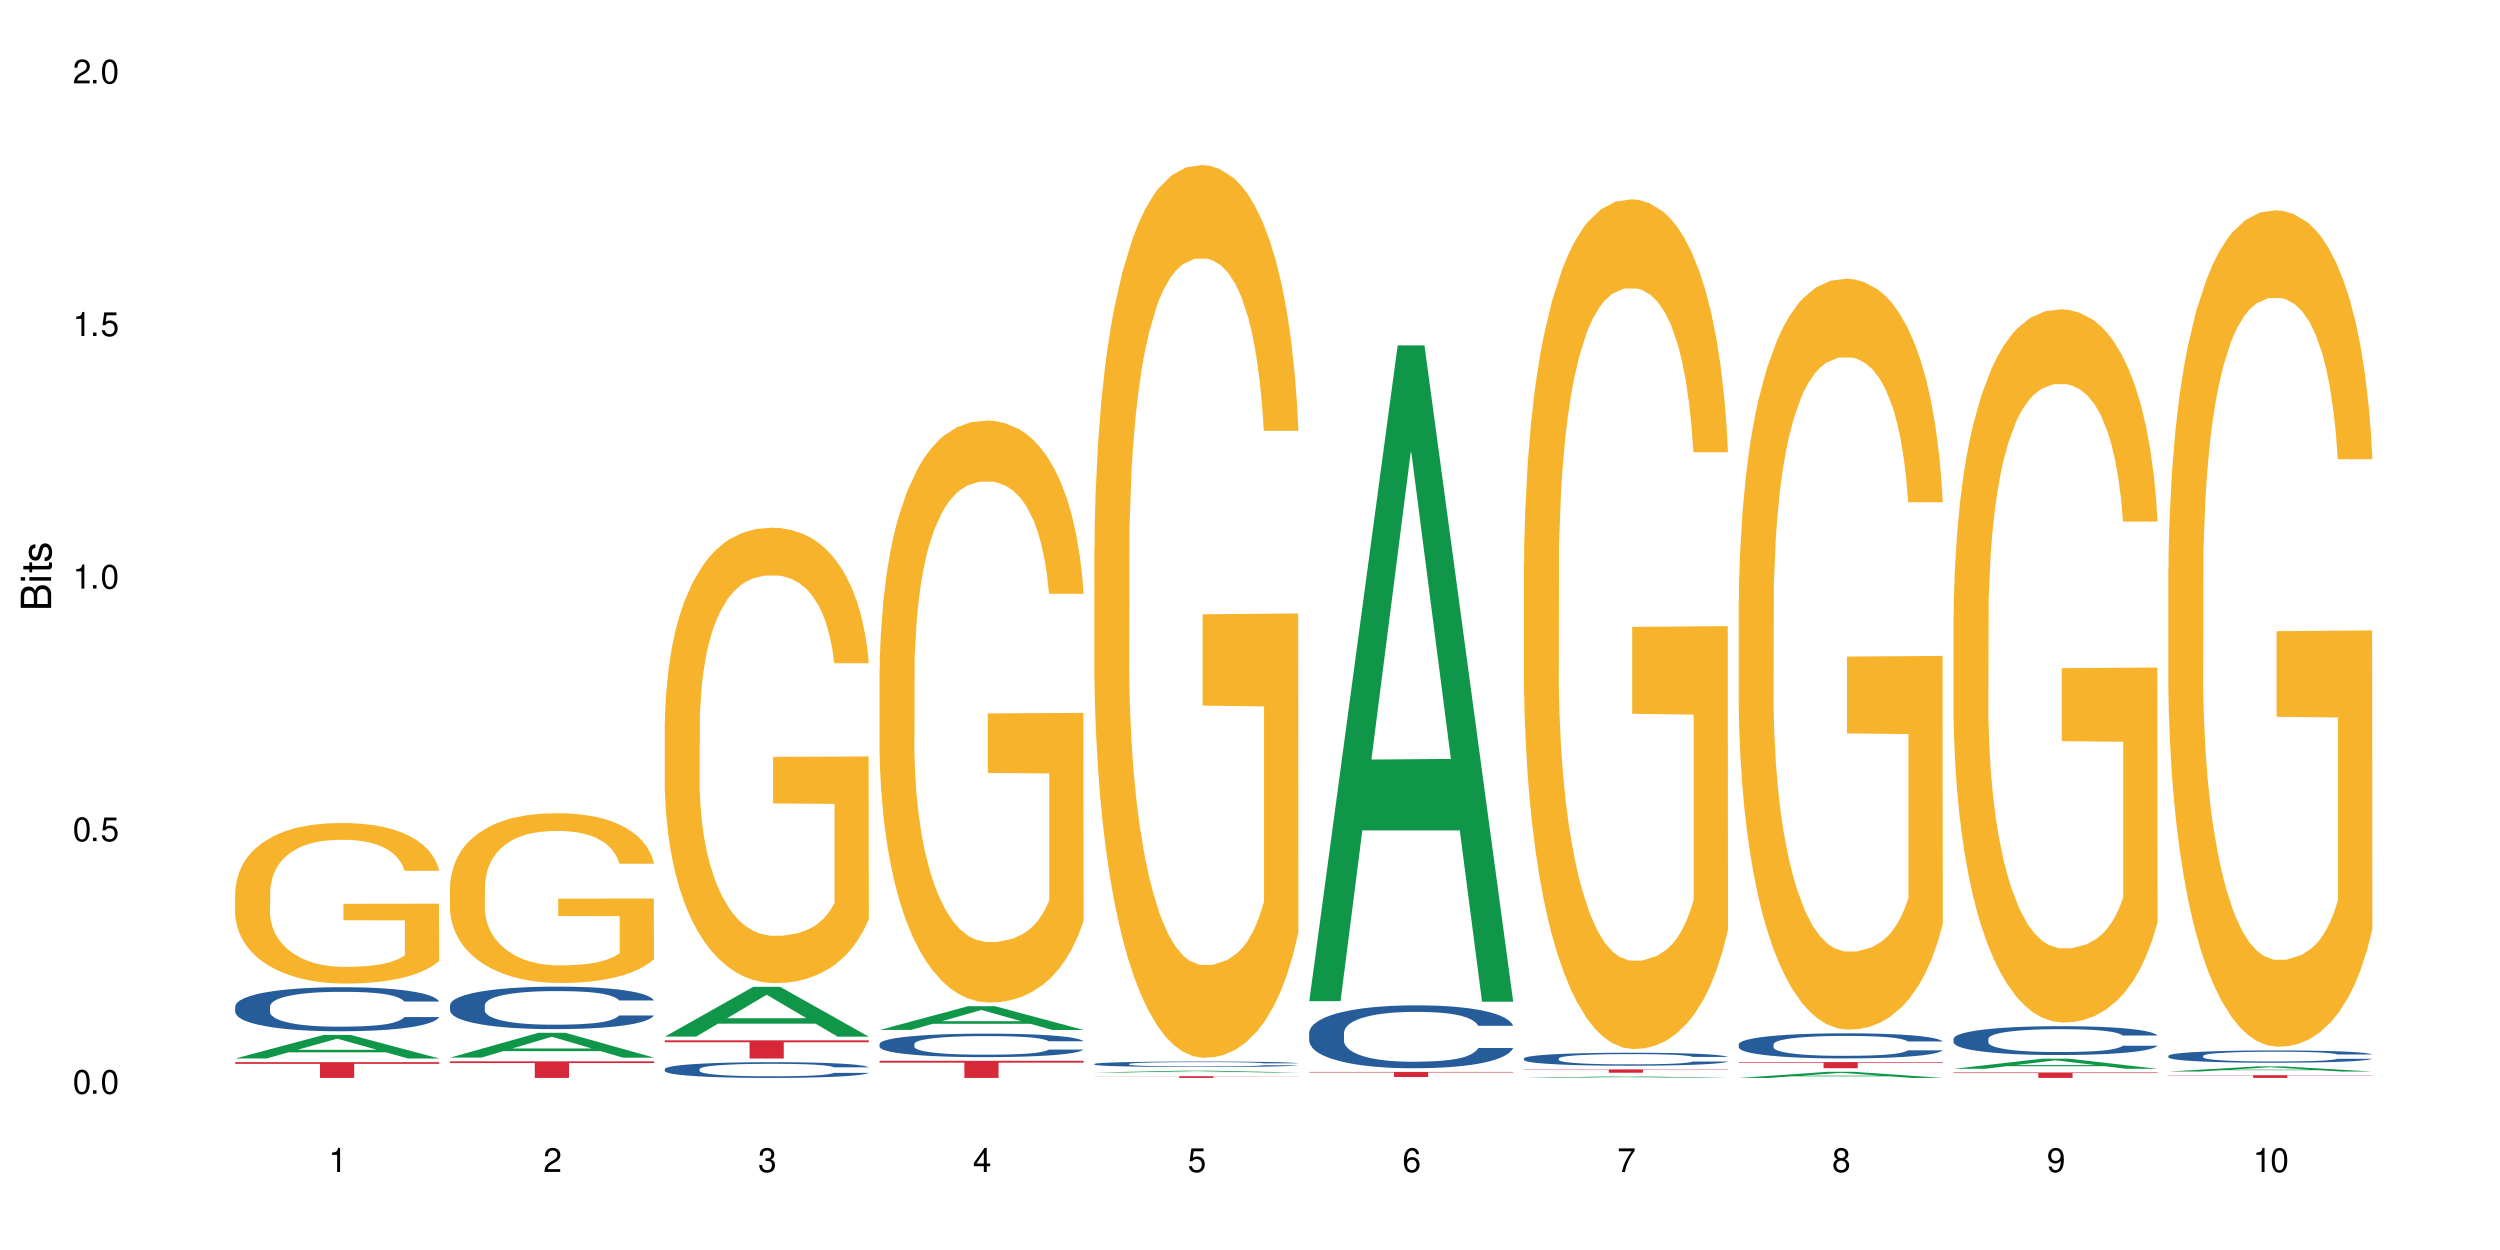 <?xml version="1.0" encoding="UTF-8"?>
<svg xmlns="http://www.w3.org/2000/svg" xmlns:xlink="http://www.w3.org/1999/xlink" width="720" height="360" viewBox="0 0 720 360">
<defs>
<g>
<g id="glyph-0-0">
</g>
<g id="glyph-0-1">
<path d="M 2.641 -6.938 C 2 -6.938 1.422 -6.656 1.078 -6.172 C 0.641 -5.562 0.406 -4.641 0.406 -3.359 C 0.406 -1.016 1.188 0.219 2.641 0.219 C 4.078 0.219 4.859 -1.016 4.859 -3.297 C 4.859 -4.641 4.656 -5.547 4.203 -6.172 C 3.844 -6.656 3.281 -6.938 2.641 -6.938 Z M 2.641 -6.188 C 3.547 -6.188 4 -5.25 4 -3.375 C 4 -1.406 3.562 -0.484 2.625 -0.484 C 1.734 -0.484 1.281 -1.438 1.281 -3.344 C 1.281 -5.25 1.734 -6.188 2.641 -6.188 Z M 2.641 -6.188 "/>
</g>
<g id="glyph-0-2">
<path d="M 1.828 -1 L 0.828 -1 L 0.828 0 L 1.828 0 Z M 1.828 -1 "/>
</g>
<g id="glyph-0-3">
<path d="M 4.562 -6.797 L 1.062 -6.797 L 0.547 -3.094 L 1.328 -3.094 C 1.719 -3.562 2.047 -3.734 2.578 -3.734 C 3.484 -3.734 4.062 -3.109 4.062 -2.094 C 4.062 -1.125 3.484 -0.531 2.578 -0.531 C 1.828 -0.531 1.375 -0.906 1.188 -1.672 L 0.328 -1.672 C 0.453 -1.109 0.547 -0.844 0.75 -0.594 C 1.125 -0.078 1.828 0.219 2.594 0.219 C 3.969 0.219 4.922 -0.781 4.922 -2.219 C 4.922 -3.562 4.031 -4.484 2.719 -4.484 C 2.25 -4.484 1.859 -4.359 1.469 -4.062 L 1.734 -5.969 L 4.562 -5.969 Z M 4.562 -6.797 "/>
</g>
<g id="glyph-0-4">
<path d="M 2.484 -4.938 L 2.484 0 L 3.328 0 L 3.328 -6.938 L 2.766 -6.938 C 2.469 -5.875 2.281 -5.734 0.984 -5.562 L 0.984 -4.938 Z M 2.484 -4.938 "/>
</g>
<g id="glyph-0-5">
<path d="M 4.859 -0.828 L 1.281 -0.828 C 1.359 -1.406 1.672 -1.781 2.5 -2.281 L 3.469 -2.828 C 4.406 -3.344 4.906 -4.062 4.906 -4.906 C 4.906 -5.484 4.672 -6.031 4.266 -6.406 C 3.859 -6.766 3.375 -6.938 2.719 -6.938 C 1.859 -6.938 1.219 -6.625 0.844 -6.031 C 0.609 -5.672 0.5 -5.234 0.484 -4.531 L 1.328 -4.531 C 1.359 -5.016 1.406 -5.281 1.531 -5.516 C 1.75 -5.938 2.188 -6.203 2.703 -6.203 C 3.469 -6.203 4.031 -5.641 4.031 -4.891 C 4.031 -4.344 3.719 -3.859 3.125 -3.516 L 2.234 -3 C 0.812 -2.172 0.406 -1.531 0.328 -0.016 L 4.859 -0.016 Z M 4.859 -0.828 "/>
</g>
<g id="glyph-0-6">
<path d="M 2.125 -3.188 L 2.578 -3.188 C 3.5 -3.188 3.984 -2.766 3.984 -1.922 C 3.984 -1.062 3.469 -0.531 2.594 -0.531 C 1.656 -0.531 1.203 -1 1.156 -2.016 L 0.312 -2.016 C 0.344 -1.453 0.438 -1.094 0.609 -0.781 C 0.953 -0.109 1.625 0.219 2.547 0.219 C 3.953 0.219 4.859 -0.625 4.859 -1.938 C 4.859 -2.828 4.516 -3.297 3.703 -3.594 C 4.344 -3.844 4.656 -4.328 4.656 -5.031 C 4.656 -6.219 3.875 -6.938 2.578 -6.938 C 1.203 -6.938 0.484 -6.172 0.453 -4.703 L 1.297 -4.703 C 1.312 -5.125 1.344 -5.359 1.453 -5.578 C 1.641 -5.969 2.062 -6.203 2.594 -6.203 C 3.344 -6.203 3.797 -5.75 3.797 -5 C 3.797 -4.516 3.609 -4.219 3.25 -4.047 C 3.016 -3.953 2.703 -3.922 2.125 -3.906 Z M 2.125 -3.188 "/>
</g>
<g id="glyph-0-7">
<path d="M 3.141 -1.672 L 3.141 0 L 3.984 0 L 3.984 -1.672 L 4.984 -1.672 L 4.984 -2.438 L 3.984 -2.438 L 3.984 -6.938 L 3.359 -6.938 L 0.266 -2.578 L 0.266 -1.672 Z M 3.141 -2.438 L 1 -2.438 L 3.141 -5.5 Z M 3.141 -2.438 "/>
</g>
<g id="glyph-0-8">
<path d="M 4.781 -5.125 C 4.609 -6.266 3.891 -6.938 2.844 -6.938 C 2.094 -6.938 1.422 -6.578 1.031 -5.953 C 0.594 -5.266 0.406 -4.422 0.406 -3.172 C 0.406 -2 0.578 -1.25 0.984 -0.641 C 1.359 -0.078 1.953 0.219 2.703 0.219 C 3.984 0.219 4.922 -0.75 4.922 -2.094 C 4.922 -3.375 4.062 -4.281 2.844 -4.281 C 2.172 -4.281 1.641 -4.031 1.281 -3.516 C 1.281 -5.234 1.828 -6.188 2.797 -6.188 C 3.391 -6.188 3.797 -5.797 3.938 -5.125 Z M 2.734 -3.531 C 3.547 -3.531 4.062 -2.953 4.062 -2.031 C 4.062 -1.156 3.484 -0.531 2.703 -0.531 C 1.922 -0.531 1.328 -1.188 1.328 -2.078 C 1.328 -2.938 1.906 -3.531 2.734 -3.531 Z M 2.734 -3.531 "/>
</g>
<g id="glyph-0-9">
<path d="M 4.984 -6.797 L 0.438 -6.797 L 0.438 -5.969 L 4.109 -5.969 C 2.5 -3.656 1.828 -2.234 1.328 0 L 2.219 0 C 2.594 -2.172 3.453 -4.047 4.984 -6.094 Z M 4.984 -6.797 "/>
</g>
<g id="glyph-0-10">
<path d="M 3.75 -3.656 C 4.469 -4.094 4.688 -4.438 4.688 -5.078 C 4.688 -6.172 3.844 -6.938 2.641 -6.938 C 1.438 -6.938 0.594 -6.172 0.594 -5.094 C 0.594 -4.438 0.812 -4.094 1.516 -3.656 C 0.734 -3.266 0.359 -2.703 0.359 -1.922 C 0.359 -0.656 1.281 0.219 2.641 0.219 C 3.984 0.219 4.922 -0.656 4.922 -1.922 C 4.922 -2.703 4.531 -3.266 3.75 -3.656 Z M 2.641 -6.188 C 3.359 -6.188 3.812 -5.75 3.812 -5.062 C 3.812 -4.406 3.344 -3.984 2.641 -3.984 C 1.922 -3.984 1.453 -4.406 1.453 -5.078 C 1.453 -5.75 1.922 -6.188 2.641 -6.188 Z M 2.641 -3.266 C 3.484 -3.266 4.062 -2.719 4.062 -1.906 C 4.062 -1.078 3.484 -0.531 2.625 -0.531 C 1.797 -0.531 1.219 -1.094 1.219 -1.906 C 1.219 -2.719 1.781 -3.266 2.641 -3.266 Z M 2.641 -3.266 "/>
</g>
<g id="glyph-0-11">
<path d="M 0.516 -1.578 C 0.672 -0.453 1.406 0.219 2.438 0.219 C 3.188 0.219 3.859 -0.141 4.266 -0.766 C 4.688 -1.453 4.891 -2.297 4.891 -3.547 C 4.891 -4.719 4.703 -5.453 4.312 -6.078 C 3.938 -6.641 3.344 -6.938 2.594 -6.938 C 1.297 -6.938 0.359 -5.969 0.359 -4.625 C 0.359 -3.344 1.234 -2.453 2.453 -2.453 C 3.094 -2.453 3.578 -2.672 4.016 -3.203 C 4 -1.484 3.469 -0.531 2.5 -0.531 C 1.906 -0.531 1.484 -0.906 1.359 -1.578 Z M 2.578 -6.203 C 3.375 -6.203 3.969 -5.531 3.969 -4.641 C 3.969 -3.797 3.391 -3.188 2.547 -3.188 C 1.734 -3.188 1.234 -3.766 1.234 -4.688 C 1.234 -5.562 1.797 -6.203 2.578 -6.203 Z M 2.578 -6.203 "/>
</g>
<g id="glyph-1-0">
</g>
<g id="glyph-1-1">
<path d="M 0 -0.953 L 0 -4.891 C 0 -5.719 -0.234 -6.344 -0.734 -6.797 C -1.188 -7.234 -1.812 -7.469 -2.5 -7.469 C -3.547 -7.469 -4.188 -7 -4.625 -5.875 C -4.984 -6.688 -5.625 -7.094 -6.531 -7.094 C -7.172 -7.094 -7.734 -6.859 -8.141 -6.391 C -8.562 -5.922 -8.75 -5.344 -8.75 -4.5 L -8.75 -0.953 Z M -4.984 -2.062 L -7.766 -2.062 L -7.766 -4.219 C -7.766 -4.844 -7.688 -5.203 -7.453 -5.5 C -7.219 -5.812 -6.859 -5.969 -6.375 -5.969 C -5.891 -5.969 -5.531 -5.812 -5.297 -5.5 C -5.062 -5.203 -4.984 -4.844 -4.984 -4.219 Z M -0.984 -2.062 L -4 -2.062 L -4 -4.781 C -4 -5.766 -3.438 -6.359 -2.484 -6.359 C -1.547 -6.359 -0.984 -5.766 -0.984 -4.781 Z M -0.984 -2.062 "/>
</g>
<g id="glyph-1-2">
<path d="M -6.281 -1.797 L -6.281 -0.797 L 0 -0.797 L 0 -1.797 Z M -8.75 -1.797 L -8.75 -0.797 L -7.484 -0.797 L -7.484 -1.797 Z M -8.75 -1.797 "/>
</g>
<g id="glyph-1-3">
<path d="M -6.281 -3.047 L -6.281 -2.016 L -8.016 -2.016 L -8.016 -1.016 L -6.281 -1.016 L -6.281 -0.172 L -5.469 -0.172 L -5.469 -1.016 L -0.719 -1.016 C -0.078 -1.016 0.281 -1.453 0.281 -2.234 C 0.281 -2.5 0.25 -2.719 0.188 -3.047 L -0.641 -3.047 C -0.609 -2.906 -0.594 -2.766 -0.594 -2.562 C -0.594 -2.141 -0.719 -2.016 -1.156 -2.016 L -5.469 -2.016 L -5.469 -3.047 Z M -6.281 -3.047 "/>
</g>
<g id="glyph-1-4">
<path d="M -4.531 -5.25 C -5.766 -5.25 -6.469 -4.422 -6.469 -2.969 C -6.469 -1.516 -5.719 -0.562 -4.547 -0.562 C -3.562 -0.562 -3.094 -1.062 -2.734 -2.562 L -2.516 -3.484 C -2.344 -4.188 -2.094 -4.469 -1.641 -4.469 C -1.047 -4.469 -0.641 -3.875 -0.641 -3 C -0.641 -2.453 -0.797 -2 -1.062 -1.75 C -1.25 -1.594 -1.422 -1.531 -1.875 -1.469 L -1.875 -0.406 C -0.422 -0.453 0.281 -1.266 0.281 -2.922 C 0.281 -4.5 -0.5 -5.516 -1.719 -5.516 C -2.656 -5.516 -3.172 -4.984 -3.469 -3.734 L -3.703 -2.766 C -3.891 -1.953 -4.156 -1.609 -4.594 -1.609 C -5.188 -1.609 -5.547 -2.125 -5.547 -2.938 C -5.547 -3.75 -5.203 -4.172 -4.531 -4.203 Z M -4.531 -5.25 "/>
</g>
</g>
</defs>
<rect x="-72" y="-36" width="864" height="432" fill="rgb(100%, 100%, 100%)" fill-opacity="1"/>
<path fill-rule="nonzero" fill="rgb(6.275%, 58.824%, 28.235%)" fill-opacity="1" d="M 67.73 304.84 L 67.793 304.836 L 93.223 298.055 L 100.945 298.055 L 126.5 304.848 L 117.52 304.848 L 111.117 303.074 L 83.051 303.074 L 76.773 304.84 L 67.73 304.84 L 85.75 302.34 L 108.543 302.336 L 97.176 299.164 L 97.051 299.16 L 96.926 299.18 L 85.688 302.336 L 85.75 302.34 Z M 67.73 304.84 "/>
<path fill-rule="nonzero" fill="rgb(14.51%, 36.078%, 60%)" fill-opacity="1" d="M 67.73 289.844 L 67.801 289.832 L 67.801 289.555 L 68.02 289.113 L 68.52 288.559 L 69.02 288.176 L 70.312 287.492 L 72.102 286.832 L 73.965 286.32 L 75.328 286.02 L 76.547 285.789 L 79.34 285.359 L 81.133 285.141 L 83.066 284.945 L 85.434 284.746 L 87.152 284.633 L 91.023 284.445 L 93.891 284.363 L 96.113 284.332 L 100.914 284.332 L 103.781 284.375 L 105.859 284.434 L 108.152 284.527 L 110.086 284.633 L 113.457 284.887 L 116.465 285.211 L 117.828 285.395 L 119.977 285.754 L 121.625 286.102 L 122.773 286.402 L 124.062 286.832 L 125.207 287.352 L 126.07 287.945 L 126.5 288.441 L 116.465 288.441 L 115.965 287.977 L 115.391 287.621 L 114.316 287.145 L 113.238 286.809 L 111.734 286.473 L 110.375 286.254 L 108.512 286.031 L 106.863 285.895 L 105.141 285.789 L 103.492 285.719 L 100.34 285.652 L 96.684 285.652 L 95.324 285.672 L 92.527 285.766 L 91.023 285.848 L 88.871 286.008 L 87.367 286.16 L 85.578 286.391 L 84.359 286.59 L 82.852 286.891 L 81.777 287.156 L 80.559 287.539 L 79.844 287.828 L 79.199 288.152 L 78.625 288.535 L 78.195 288.941 L 77.906 289.367 L 77.766 289.785 L 77.766 291.582 L 77.906 291.996 L 78.266 292.484 L 79.199 293.191 L 80.559 293.805 L 82.137 294.289 L 83.641 294.637 L 84.5 294.801 L 85.648 294.984 L 87.441 295.215 L 90.02 295.449 L 91.523 295.539 L 93.816 295.633 L 96.184 295.68 L 99.336 295.68 L 102.133 295.633 L 103.996 295.574 L 105.93 295.484 L 108.582 295.285 L 110.23 295.102 L 111.664 294.879 L 112.738 294.66 L 113.457 294.477 L 114.531 294.117 L 115.391 293.723 L 116.035 293.316 L 116.465 292.922 L 126.5 292.922 L 126.07 293.387 L 125.422 293.84 L 124.777 294.176 L 123.777 294.578 L 122.629 294.938 L 120.98 295.344 L 119.617 295.609 L 117.828 295.898 L 116.18 296.121 L 114.387 296.316 L 111.734 296.547 L 110.016 296.664 L 108.152 296.77 L 105.93 296.859 L 103.137 296.941 L 100.125 296.988 L 97.328 297 L 94.32 296.977 L 92.098 296.93 L 89.16 296.828 L 85.504 296.617 L 82.852 296.398 L 80.773 296.18 L 78.984 295.945 L 76.977 295.633 L 74.395 295.125 L 72.82 294.73 L 71.746 294.406 L 70.527 293.953 L 69.664 293.551 L 68.664 292.902 L 67.945 292.078 L 67.73 291.441 Z M 67.73 289.844 "/>
<path fill-rule="nonzero" fill="rgb(96.863%, 70.196%, 16.863%)" fill-opacity="1" d="M 67.73 256.832 L 67.801 256.789 L 67.801 255.945 L 68.09 254.043 L 68.805 251.426 L 69.738 249.27 L 70.742 247.582 L 71.387 246.695 L 72.461 245.426 L 73.395 244.496 L 75.758 242.598 L 78.77 240.82 L 80.418 240.062 L 82.281 239.344 L 84.93 238.543 L 86.148 238.246 L 89.875 237.57 L 94.105 237.148 L 98.762 237.02 L 100.914 237.062 L 103.852 237.23 L 107.863 237.695 L 110.16 238.117 L 111.949 238.543 L 113.812 239.09 L 116.105 239.934 L 118.258 240.949 L 119.977 241.961 L 121.695 243.23 L 123.129 244.582 L 124.348 246.059 L 125.422 247.836 L 126.07 249.312 L 126.5 250.789 L 116.535 250.789 L 115.965 249.312 L 115.32 248.172 L 114.242 246.777 L 113.168 245.766 L 112.094 244.961 L 110.086 243.863 L 108.367 243.188 L 106.215 242.598 L 104.137 242.215 L 101.773 241.961 L 100.34 241.879 L 96.543 241.879 L 93.102 242.172 L 91.094 242.512 L 89.66 242.852 L 87.656 243.484 L 86.438 243.988 L 85.719 244.328 L 83.57 245.637 L 82.137 246.82 L 81.348 247.621 L 80.344 248.891 L 79.629 250.031 L 78.84 251.719 L 78.41 252.988 L 77.836 255.859 L 77.766 263.465 L 77.98 265.066 L 78.41 266.801 L 78.984 268.32 L 79.844 269.926 L 80.703 271.152 L 82.207 272.797 L 83.496 273.898 L 84.5 274.613 L 86.438 275.754 L 87.227 276.137 L 89.09 276.895 L 91.023 277.488 L 93.387 277.992 L 95.18 278.246 L 98.047 278.457 L 101.703 278.457 L 106 278.207 L 108.727 277.867 L 110.59 277.531 L 111.809 277.234 L 113.312 276.77 L 114.387 276.348 L 115.391 275.883 L 116.609 275.164 L 116.609 265.066 L 98.906 265.027 L 98.906 260.297 L 126.426 260.254 L 126.5 276.77 L 124.992 277.91 L 123.129 279.008 L 121.34 279.852 L 119.477 280.57 L 116.824 281.375 L 114.672 281.879 L 111.375 282.473 L 108.367 282.852 L 105.215 283.105 L 102.418 283.23 L 99.121 283.273 L 96.184 283.191 L 93.031 282.938 L 90.52 282.598 L 88.227 282.176 L 85.934 281.625 L 83.066 280.738 L 81.203 280.023 L 79.27 279.133 L 77.336 278.078 L 75.613 276.938 L 74.469 276.051 L 73.32 275.039 L 72.102 273.77 L 70.957 272.332 L 70.098 271.023 L 69.309 269.547 L 68.734 268.152 L 68.16 266.25 L 67.875 264.73 L 67.73 263.422 Z M 67.73 256.832 "/>
<path fill-rule="nonzero" fill="rgb(83.922%, 15.686%, 22.353%)" fill-opacity="1" d="M 67.73 305.902 L 126.5 305.902 L 126.5 306.391 L 102.008 306.395 L 102.008 310.441 L 92.152 310.441 L 92.152 306.398 L 92.008 306.391 L 67.73 306.391 Z M 67.73 305.902 "/>
<path fill-rule="nonzero" fill="rgb(6.275%, 58.824%, 28.235%)" fill-opacity="1" d="M 129.594 304.594 L 129.656 304.586 L 155.082 297.441 L 162.805 297.441 L 188.359 304.602 L 179.383 304.602 L 172.977 302.734 L 144.91 302.734 L 138.633 304.594 L 129.594 304.594 L 147.613 301.961 L 170.402 301.953 L 159.039 298.613 L 158.914 298.605 L 158.789 298.625 L 147.547 301.953 L 147.613 301.961 Z M 129.594 304.594 "/>
<path fill-rule="nonzero" fill="rgb(14.51%, 36.078%, 60%)" fill-opacity="1" d="M 129.594 289.48 L 129.664 289.473 L 129.664 289.203 L 129.879 288.777 L 130.379 288.242 L 130.883 287.871 L 132.172 287.215 L 133.965 286.578 L 135.828 286.086 L 137.188 285.793 L 138.406 285.57 L 141.203 285.156 L 142.992 284.945 L 144.93 284.754 L 147.293 284.566 L 149.016 284.453 L 152.883 284.273 L 155.75 284.195 L 157.973 284.164 L 162.773 284.164 L 165.641 284.207 L 167.719 284.266 L 170.012 284.352 L 171.949 284.453 L 175.316 284.699 L 178.324 285.012 L 179.688 285.191 L 181.836 285.539 L 183.484 285.871 L 184.633 286.164 L 185.922 286.578 L 187.07 287.078 L 187.93 287.648 L 188.359 288.129 L 178.324 288.129 L 177.824 287.684 L 177.25 287.336 L 176.176 286.879 L 175.102 286.555 L 173.598 286.23 L 172.234 286.02 L 170.371 285.805 L 168.723 285.672 L 167.004 285.57 L 165.355 285.504 L 162.199 285.438 L 158.547 285.438 L 157.184 285.461 L 154.391 285.551 L 152.883 285.629 L 150.734 285.785 L 149.23 285.93 L 147.438 286.152 L 146.219 286.344 L 144.715 286.633 L 143.641 286.891 L 142.422 287.258 L 141.703 287.539 L 141.059 287.852 L 140.484 288.219 L 140.055 288.609 L 139.77 289.023 L 139.625 289.426 L 139.625 291.156 L 139.77 291.559 L 140.129 292.031 L 141.059 292.711 L 142.422 293.305 L 143.996 293.773 L 145.504 294.109 L 146.363 294.266 L 147.508 294.441 L 149.301 294.668 L 151.879 294.891 L 153.387 294.98 L 155.68 295.07 L 158.043 295.113 L 161.199 295.113 L 163.992 295.07 L 165.855 295.012 L 167.789 294.922 L 170.441 294.734 L 172.09 294.555 L 173.523 294.344 L 174.598 294.129 L 175.316 293.953 L 176.391 293.605 L 177.25 293.227 L 177.895 292.836 L 178.324 292.453 L 188.359 292.453 L 187.93 292.902 L 187.285 293.336 L 186.641 293.66 L 185.637 294.051 L 184.488 294.398 L 182.84 294.789 L 181.48 295.047 L 179.688 295.324 L 178.039 295.539 L 176.246 295.727 L 173.598 295.953 L 171.875 296.062 L 170.012 296.164 L 167.789 296.254 L 164.996 296.332 L 161.984 296.375 L 159.191 296.387 L 156.18 296.363 L 153.957 296.32 L 151.02 296.219 L 147.367 296.02 L 144.715 295.805 L 142.637 295.594 L 140.844 295.371 L 138.836 295.07 L 136.258 294.578 L 134.68 294.199 L 133.605 293.883 L 132.387 293.449 L 131.527 293.059 L 130.523 292.434 L 129.809 291.637 L 129.594 291.023 Z M 129.594 289.48 "/>
<path fill-rule="nonzero" fill="rgb(96.863%, 70.196%, 16.863%)" fill-opacity="1" d="M 129.594 255.145 L 129.664 255.102 L 129.664 254.207 L 129.949 252.199 L 130.668 249.43 L 131.598 247.152 L 132.602 245.363 L 133.246 244.426 L 134.32 243.086 L 135.254 242.105 L 137.617 240.094 L 140.629 238.219 L 142.277 237.414 L 144.141 236.656 L 146.793 235.805 L 148.012 235.492 L 151.738 234.777 L 155.965 234.332 L 160.625 234.199 L 162.773 234.242 L 165.711 234.422 L 169.727 234.914 L 172.02 235.359 L 173.812 235.805 L 175.676 236.387 L 177.969 237.281 L 180.117 238.352 L 181.836 239.422 L 183.559 240.766 L 184.992 242.191 L 186.211 243.758 L 187.285 245.633 L 187.93 247.195 L 188.359 248.758 L 178.398 248.758 L 177.824 247.195 L 177.18 245.988 L 176.105 244.516 L 175.031 243.445 L 173.953 242.594 L 171.949 241.434 L 170.227 240.719 L 168.078 240.094 L 166 239.691 L 163.633 239.422 L 162.199 239.336 L 158.402 239.336 L 154.961 239.648 L 152.957 240.004 L 151.523 240.363 L 149.516 241.031 L 148.297 241.566 L 147.582 241.926 L 145.43 243.309 L 143.996 244.559 L 143.207 245.41 L 142.207 246.75 L 141.488 247.953 L 140.699 249.742 L 140.27 251.082 L 139.695 254.117 L 139.625 262.16 L 139.84 263.855 L 140.27 265.688 L 140.844 267.297 L 141.703 268.992 L 142.562 270.289 L 144.07 272.031 L 145.359 273.191 L 146.363 273.949 L 148.297 275.156 L 149.086 275.559 L 150.949 276.363 L 152.883 276.988 L 155.25 277.523 L 157.039 277.793 L 159.906 278.016 L 163.562 278.016 L 167.863 277.746 L 170.586 277.391 L 172.449 277.031 L 173.668 276.719 L 175.172 276.23 L 176.246 275.781 L 177.25 275.289 L 178.469 274.531 L 178.469 263.855 L 160.766 263.812 L 160.766 258.809 L 188.289 258.766 L 188.359 276.23 L 186.855 277.434 L 184.992 278.598 L 183.199 279.488 L 181.336 280.25 L 178.684 281.098 L 176.535 281.633 L 173.238 282.258 L 170.227 282.66 L 167.074 282.93 L 164.277 283.062 L 160.984 283.105 L 158.043 283.02 L 154.891 282.75 L 152.383 282.395 L 150.09 281.945 L 147.797 281.367 L 144.93 280.426 L 143.066 279.668 L 141.129 278.73 L 139.195 277.613 L 137.477 276.406 L 136.328 275.469 L 135.184 274.398 L 133.965 273.059 L 132.816 271.539 L 131.957 270.152 L 131.168 268.59 L 130.594 267.117 L 130.023 265.105 L 129.734 263.5 L 129.594 262.113 Z M 129.594 255.145 "/>
<path fill-rule="nonzero" fill="rgb(83.922%, 15.686%, 22.353%)" fill-opacity="1" d="M 129.594 305.656 L 188.359 305.656 L 188.359 306.168 L 163.867 306.172 L 163.867 310.441 L 154.012 310.441 L 154.012 306.18 L 153.871 306.168 L 129.594 306.168 Z M 129.594 305.656 "/>
<path fill-rule="nonzero" fill="rgb(6.275%, 58.824%, 28.235%)" fill-opacity="1" d="M 191.453 298.547 L 191.516 298.535 L 216.945 284.203 L 224.668 284.203 L 250.219 298.559 L 241.242 298.559 L 234.84 294.812 L 206.773 294.812 L 200.492 298.547 L 191.453 298.547 L 209.473 293.262 L 232.266 293.25 L 220.898 286.551 L 220.773 286.535 L 220.648 286.574 L 209.41 293.25 L 209.473 293.262 Z M 191.453 298.547 "/>
<path fill-rule="nonzero" fill="rgb(14.51%, 36.078%, 60%)" fill-opacity="1" d="M 191.453 307.883 L 191.523 307.879 L 191.523 307.777 L 191.738 307.621 L 192.242 307.422 L 192.742 307.285 L 194.031 307.043 L 195.824 306.805 L 197.688 306.625 L 199.051 306.516 L 200.27 306.434 L 203.062 306.281 L 204.855 306.203 L 206.789 306.133 L 209.156 306.062 L 210.875 306.02 L 214.746 305.953 L 217.613 305.926 L 219.832 305.914 L 224.637 305.914 L 227.5 305.93 L 229.582 305.949 L 231.875 305.984 L 233.809 306.02 L 237.176 306.109 L 240.188 306.227 L 241.547 306.293 L 243.699 306.422 L 245.348 306.547 L 246.492 306.652 L 247.785 306.805 L 248.93 306.992 L 249.789 307.203 L 250.219 307.383 L 240.188 307.383 L 239.684 307.215 L 239.113 307.086 L 238.035 306.918 L 236.961 306.797 L 235.457 306.68 L 234.094 306.598 L 232.23 306.52 L 230.582 306.473 L 228.863 306.434 L 227.215 306.41 L 224.062 306.383 L 220.406 306.383 L 219.043 306.391 L 216.25 306.426 L 214.746 306.453 L 212.594 306.512 L 211.09 306.566 L 209.297 306.648 L 208.078 306.719 L 206.574 306.828 L 205.5 306.922 L 204.281 307.059 L 203.566 307.164 L 202.918 307.277 L 202.348 307.414 L 201.918 307.559 L 201.629 307.711 L 201.484 307.863 L 201.484 308.504 L 201.629 308.652 L 201.988 308.828 L 202.918 309.078 L 204.281 309.297 L 205.859 309.473 L 207.363 309.598 L 208.223 309.652 L 209.371 309.719 L 211.16 309.805 L 213.742 309.887 L 215.246 309.918 L 217.539 309.953 L 219.906 309.969 L 223.059 309.969 L 225.852 309.953 L 227.715 309.93 L 229.652 309.898 L 232.305 309.828 L 233.953 309.762 L 235.387 309.684 L 236.461 309.605 L 237.176 309.539 L 238.254 309.41 L 239.113 309.27 L 239.758 309.125 L 240.188 308.984 L 250.219 308.984 L 249.789 309.148 L 249.145 309.309 L 248.5 309.43 L 247.496 309.574 L 246.352 309.703 L 244.703 309.848 L 243.34 309.945 L 241.547 310.047 L 239.898 310.125 L 238.109 310.195 L 235.457 310.277 L 233.738 310.32 L 231.875 310.359 L 229.652 310.391 L 226.855 310.418 L 223.848 310.438 L 221.051 310.441 L 218.043 310.434 L 215.82 310.414 L 212.883 310.379 L 209.227 310.305 L 206.574 310.227 L 204.496 310.148 L 202.703 310.062 L 200.699 309.953 L 198.117 309.77 L 196.543 309.629 L 195.465 309.512 L 194.246 309.352 L 193.387 309.207 L 192.383 308.977 L 191.668 308.68 L 191.453 308.453 Z M 191.453 307.883 "/>
<path fill-rule="nonzero" fill="rgb(96.863%, 70.196%, 16.863%)" fill-opacity="1" d="M 191.453 208.152 L 191.523 208.035 L 191.523 205.637 L 191.812 200.246 L 192.527 192.82 L 193.461 186.711 L 194.461 181.918 L 195.109 179.402 L 196.184 175.809 L 197.113 173.172 L 199.48 167.781 L 202.488 162.75 L 204.137 160.594 L 206 158.559 L 208.652 156.281 L 209.871 155.441 L 213.598 153.527 L 217.828 152.328 L 222.484 151.969 L 224.637 152.09 L 227.574 152.566 L 231.586 153.887 L 233.879 155.082 L 235.672 156.281 L 237.535 157.84 L 239.828 160.234 L 241.98 163.109 L 243.699 165.984 L 245.418 169.578 L 246.852 173.414 L 248.07 177.605 L 249.145 182.637 L 249.789 186.828 L 250.219 191.023 L 240.258 191.023 L 239.684 186.828 L 239.039 183.594 L 237.965 179.641 L 236.891 176.766 L 235.816 174.492 L 233.809 171.375 L 232.09 169.457 L 229.938 167.781 L 227.859 166.703 L 225.496 165.984 L 224.062 165.746 L 220.262 165.746 L 216.824 166.582 L 214.816 167.543 L 213.383 168.5 L 211.375 170.297 L 210.156 171.734 L 209.441 172.695 L 207.293 176.406 L 205.859 179.762 L 205.07 182.039 L 204.066 185.633 L 203.348 188.867 L 202.562 193.656 L 202.133 197.254 L 201.559 205.398 L 201.484 226.961 L 201.703 231.516 L 202.133 236.426 L 202.703 240.738 L 203.566 245.293 L 204.426 248.766 L 205.93 253.438 L 207.219 256.551 L 208.223 258.59 L 210.156 261.824 L 210.945 262.902 L 212.809 265.059 L 214.746 266.734 L 217.109 268.172 L 218.902 268.891 L 221.77 269.492 L 225.422 269.492 L 229.723 268.773 L 232.445 267.812 L 234.309 266.855 L 235.527 266.016 L 237.035 264.699 L 238.109 263.5 L 239.113 262.184 L 240.332 260.145 L 240.332 231.516 L 222.629 231.395 L 222.629 217.977 L 250.148 217.855 L 250.219 264.699 L 248.715 267.934 L 246.852 271.047 L 245.059 273.445 L 243.195 275.48 L 240.547 277.758 L 238.395 279.195 L 235.098 280.871 L 232.09 281.949 L 228.934 282.668 L 226.141 283.027 L 222.844 283.148 L 219.906 282.906 L 216.75 282.188 L 214.242 281.23 L 211.949 280.031 L 209.656 278.477 L 206.789 275.961 L 204.926 273.922 L 202.992 271.406 L 201.055 268.41 L 199.336 265.176 L 198.191 262.66 L 197.043 259.785 L 195.824 256.191 L 194.68 252.121 L 193.816 248.406 L 193.031 244.211 L 192.457 240.258 L 191.883 234.867 L 191.598 230.555 L 191.453 226.844 Z M 191.453 208.152 "/>
<path fill-rule="nonzero" fill="rgb(83.922%, 15.686%, 22.353%)" fill-opacity="1" d="M 191.453 299.617 L 250.219 299.617 L 250.219 300.176 L 225.727 300.184 L 225.727 304.855 L 215.875 304.855 L 215.875 300.188 L 215.73 300.176 L 191.453 300.176 Z M 191.453 299.617 "/>
<path fill-rule="nonzero" fill="rgb(6.275%, 58.824%, 28.235%)" fill-opacity="1" d="M 253.312 296.629 L 253.375 296.625 L 278.805 289.789 L 286.527 289.789 L 312.082 296.637 L 303.102 296.637 L 296.699 294.848 L 268.633 294.848 L 262.355 296.629 L 253.312 296.629 L 271.332 294.109 L 294.125 294.102 L 282.762 290.906 L 282.633 290.898 L 282.508 290.918 L 271.27 294.102 L 271.332 294.109 Z M 253.312 296.629 "/>
<path fill-rule="nonzero" fill="rgb(14.51%, 36.078%, 60%)" fill-opacity="1" d="M 253.312 300.637 L 253.387 300.629 L 253.387 300.48 L 253.602 300.246 L 254.102 299.949 L 254.605 299.746 L 255.895 299.379 L 257.684 299.027 L 259.547 298.758 L 260.91 298.594 L 262.129 298.473 L 264.922 298.242 L 266.715 298.125 L 268.652 298.02 L 271.016 297.914 L 272.734 297.852 L 276.605 297.754 L 279.473 297.711 L 281.695 297.691 L 286.496 297.691 L 289.363 297.719 L 291.441 297.75 L 293.734 297.797 L 295.668 297.852 L 299.039 297.988 L 302.047 298.164 L 303.41 298.262 L 305.559 298.453 L 307.207 298.637 L 308.355 298.801 L 309.645 299.027 L 310.793 299.305 L 311.652 299.621 L 312.082 299.887 L 302.047 299.887 L 301.547 299.641 L 300.973 299.449 L 299.898 299.195 L 298.824 299.016 L 297.316 298.836 L 295.957 298.719 L 294.094 298.602 L 292.445 298.527 L 290.723 298.473 L 289.074 298.434 L 285.922 298.398 L 282.266 298.398 L 280.906 298.41 L 278.109 298.461 L 276.605 298.504 L 274.457 298.59 L 272.949 298.668 L 271.16 298.793 L 269.941 298.898 L 268.434 299.059 L 267.359 299.199 L 266.141 299.406 L 265.426 299.559 L 264.781 299.734 L 264.207 299.938 L 263.777 300.152 L 263.492 300.383 L 263.348 300.605 L 263.348 301.562 L 263.492 301.785 L 263.848 302.047 L 264.781 302.422 L 266.141 302.75 L 267.719 303.008 L 269.223 303.195 L 270.082 303.281 L 271.23 303.379 L 273.023 303.504 L 275.602 303.629 L 277.105 303.676 L 279.402 303.727 L 281.766 303.75 L 284.918 303.75 L 287.715 303.727 L 289.578 303.695 L 291.512 303.648 L 294.164 303.543 L 295.812 303.441 L 297.246 303.324 L 298.32 303.207 L 299.039 303.109 L 300.113 302.918 L 300.973 302.707 L 301.617 302.492 L 302.047 302.281 L 312.082 302.281 L 311.652 302.527 L 311.008 302.77 L 310.363 302.949 L 309.359 303.164 L 308.211 303.355 L 306.562 303.574 L 305.203 303.715 L 303.41 303.867 L 301.762 303.988 L 299.969 304.09 L 297.316 304.215 L 295.598 304.277 L 293.734 304.332 L 291.512 304.383 L 288.719 304.426 L 285.707 304.449 L 282.914 304.457 L 279.902 304.445 L 277.68 304.418 L 274.742 304.363 L 271.086 304.254 L 268.434 304.137 L 266.355 304.016 L 264.566 303.895 L 262.559 303.727 L 259.98 303.453 L 258.402 303.246 L 257.328 303.07 L 256.109 302.832 L 255.25 302.613 L 254.246 302.27 L 253.527 301.828 L 253.312 301.488 Z M 253.312 300.637 "/>
<path fill-rule="nonzero" fill="rgb(96.863%, 70.196%, 16.863%)" fill-opacity="1" d="M 253.312 192.906 L 253.387 192.754 L 253.387 189.691 L 253.672 182.805 L 254.387 173.312 L 255.32 165.508 L 256.324 159.383 L 256.969 156.168 L 258.043 151.578 L 258.977 148.211 L 261.34 141.32 L 264.352 134.891 L 266 132.137 L 267.863 129.535 L 270.516 126.625 L 271.73 125.555 L 275.461 123.105 L 279.688 121.574 L 284.348 121.113 L 286.496 121.27 L 289.434 121.879 L 293.449 123.562 L 295.742 125.094 L 297.531 126.625 L 299.395 128.617 L 301.691 131.676 L 303.84 135.352 L 305.559 139.023 L 307.281 143.617 L 308.715 148.516 L 309.93 153.871 L 311.008 160.301 L 311.652 165.66 L 312.082 171.016 L 302.121 171.016 L 301.547 165.66 L 300.902 161.527 L 299.824 156.477 L 298.75 152.801 L 297.676 149.895 L 295.668 145.914 L 293.949 143.465 L 291.801 141.32 L 289.723 139.941 L 287.355 139.023 L 285.922 138.719 L 282.125 138.719 L 278.684 139.789 L 276.676 141.016 L 275.242 142.238 L 273.238 144.535 L 272.02 146.371 L 271.301 147.598 L 269.152 152.344 L 267.719 156.629 L 266.93 159.535 L 265.926 164.129 L 265.211 168.262 L 264.422 174.387 L 263.992 178.977 L 263.418 189.387 L 263.348 216.941 L 263.562 222.758 L 263.992 229.031 L 264.566 234.543 L 265.426 240.359 L 266.285 244.801 L 267.789 250.77 L 269.082 254.75 L 270.082 257.352 L 272.02 261.484 L 272.809 262.863 L 274.672 265.617 L 276.605 267.762 L 278.973 269.598 L 280.762 270.516 L 283.629 271.281 L 287.285 271.281 L 291.586 270.363 L 294.309 269.137 L 296.172 267.914 L 297.391 266.844 L 298.895 265.156 L 299.969 263.629 L 300.973 261.945 L 302.191 259.34 L 302.191 222.758 L 284.488 222.602 L 284.488 205.461 L 312.008 205.305 L 312.082 265.156 L 310.578 269.293 L 308.715 273.27 L 306.922 276.332 L 305.059 278.934 L 302.406 281.844 L 300.258 283.68 L 296.961 285.824 L 293.949 287.199 L 290.797 288.121 L 288 288.578 L 284.703 288.73 L 281.766 288.426 L 278.613 287.508 L 276.105 286.281 L 273.812 284.75 L 271.516 282.762 L 268.652 279.547 L 266.789 276.945 L 264.852 273.73 L 262.918 269.902 L 261.195 265.77 L 260.051 262.555 L 258.902 258.883 L 257.684 254.289 L 256.539 249.086 L 255.68 244.34 L 254.891 238.98 L 254.316 233.93 L 253.742 227.043 L 253.457 221.531 L 253.312 216.785 Z M 253.312 192.906 "/>
<path fill-rule="nonzero" fill="rgb(83.922%, 15.686%, 22.353%)" fill-opacity="1" d="M 253.312 305.512 L 312.082 305.512 L 312.082 306.039 L 287.59 306.043 L 287.59 310.441 L 277.734 310.441 L 277.734 306.051 L 277.594 306.039 L 253.312 306.039 Z M 253.312 305.512 "/>
<path fill-rule="nonzero" fill="rgb(6.275%, 58.824%, 28.235%)" fill-opacity="1" d="M 315.176 308.883 L 315.238 308.883 L 340.664 308.359 L 348.387 308.359 L 373.941 308.883 L 364.965 308.883 L 358.559 308.746 L 330.496 308.746 L 324.215 308.883 L 315.176 308.883 L 333.195 308.691 L 355.984 308.691 L 344.621 308.445 L 344.496 308.445 L 344.371 308.449 L 333.133 308.691 L 333.195 308.691 Z M 315.176 308.883 "/>
<path fill-rule="nonzero" fill="rgb(14.51%, 36.078%, 60%)" fill-opacity="1" d="M 315.176 306.41 L 315.246 306.41 L 315.246 306.375 L 315.461 306.32 L 315.961 306.25 L 316.465 306.203 L 317.754 306.117 L 319.547 306.035 L 321.41 305.969 L 322.77 305.934 L 323.988 305.902 L 326.785 305.852 L 328.578 305.824 L 330.512 305.797 L 332.875 305.773 L 334.598 305.758 L 338.465 305.734 L 341.332 305.727 L 343.555 305.723 L 348.355 305.723 L 351.223 305.727 L 353.301 305.734 L 355.594 305.746 L 357.531 305.758 L 360.898 305.789 L 363.91 305.832 L 365.27 305.855 L 367.422 305.898 L 369.07 305.941 L 370.215 305.98 L 371.504 306.035 L 372.652 306.098 L 373.512 306.172 L 373.941 306.234 L 363.91 306.234 L 363.406 306.176 L 362.832 306.133 L 361.758 306.074 L 360.684 306.031 L 359.18 305.988 L 357.816 305.961 L 355.953 305.934 L 354.305 305.918 L 352.586 305.902 L 350.938 305.895 L 347.785 305.887 L 344.129 305.887 L 342.766 305.891 L 339.973 305.902 L 338.465 305.91 L 336.316 305.93 L 334.812 305.949 L 333.02 305.98 L 331.801 306.004 L 330.297 306.043 L 329.223 306.074 L 328.004 306.121 L 327.285 306.16 L 326.641 306.199 L 326.066 306.246 L 325.637 306.297 L 325.352 306.352 L 325.207 306.402 L 325.207 306.629 L 325.352 306.68 L 325.711 306.742 L 326.641 306.828 L 328.004 306.906 L 329.578 306.965 L 331.086 307.012 L 331.945 307.031 L 333.09 307.055 L 334.883 307.082 L 337.465 307.109 L 338.969 307.121 L 341.262 307.133 L 343.625 307.141 L 346.781 307.141 L 349.574 307.133 L 351.438 307.129 L 353.375 307.117 L 356.023 307.09 L 357.672 307.066 L 359.105 307.039 L 360.184 307.012 L 360.898 306.988 L 361.973 306.945 L 362.832 306.895 L 363.48 306.844 L 363.91 306.797 L 373.941 306.797 L 373.512 306.852 L 372.867 306.91 L 372.223 306.953 L 371.219 307.004 L 370.07 307.047 L 368.422 307.098 L 367.062 307.133 L 365.27 307.168 L 363.621 307.195 L 361.832 307.219 L 359.18 307.25 L 357.457 307.262 L 355.594 307.277 L 353.375 307.289 L 350.578 307.297 L 347.57 307.305 L 344.773 307.305 L 341.762 307.301 L 339.543 307.297 L 336.602 307.285 L 332.949 307.258 L 330.297 307.23 L 328.219 307.203 L 326.426 307.172 L 324.418 307.133 L 321.84 307.07 L 320.262 307.02 L 319.188 306.98 L 317.969 306.926 L 317.109 306.875 L 316.105 306.793 L 315.391 306.691 L 315.176 306.609 Z M 315.176 306.41 "/>
<path fill-rule="nonzero" fill="rgb(96.863%, 70.196%, 16.863%)" fill-opacity="1" d="M 315.176 157.652 L 315.246 157.418 L 315.246 152.723 L 315.531 142.152 L 316.25 127.594 L 317.18 115.617 L 318.184 106.223 L 318.828 101.293 L 319.906 94.246 L 320.836 89.078 L 323.203 78.512 L 326.211 68.648 L 327.859 64.422 L 329.723 60.43 L 332.375 55.965 L 333.594 54.324 L 337.32 50.566 L 341.547 48.215 L 346.207 47.512 L 348.355 47.746 L 351.297 48.688 L 355.309 51.27 L 357.602 53.617 L 359.395 55.965 L 361.258 59.02 L 363.551 63.715 L 365.699 69.352 L 367.422 74.988 L 369.141 82.035 L 370.574 89.551 L 371.793 97.77 L 372.867 107.633 L 373.512 115.852 L 373.941 124.07 L 363.98 124.07 L 363.406 115.852 L 362.762 109.512 L 361.688 101.762 L 360.613 96.125 L 359.535 91.664 L 357.531 85.559 L 355.809 81.801 L 353.66 78.512 L 351.582 76.398 L 349.215 74.988 L 347.785 74.52 L 343.984 74.52 L 340.547 76.164 L 338.539 78.043 L 337.105 79.922 L 335.098 83.441 L 333.879 86.262 L 333.164 88.141 L 331.012 95.422 L 329.578 101.996 L 328.793 106.457 L 327.789 113.504 L 327.07 119.844 L 326.281 129.238 L 325.852 136.281 L 325.281 152.254 L 325.207 194.523 L 325.422 203.449 L 325.852 213.078 L 326.426 221.531 L 327.285 230.453 L 328.145 237.266 L 329.652 246.426 L 330.941 252.531 L 331.945 256.523 L 333.879 262.863 L 334.668 264.977 L 336.531 269.203 L 338.465 272.492 L 340.832 275.309 L 342.625 276.719 L 345.488 277.895 L 349.145 277.895 L 353.445 276.484 L 356.168 274.605 L 358.031 272.727 L 359.25 271.082 L 360.754 268.5 L 361.832 266.152 L 362.832 263.566 L 364.051 259.574 L 364.051 203.449 L 346.352 203.215 L 346.352 176.91 L 373.871 176.676 L 373.941 268.5 L 372.438 274.84 L 370.574 280.945 L 368.781 285.645 L 366.918 289.637 L 364.266 294.098 L 362.117 296.914 L 358.82 300.203 L 355.809 302.316 L 352.656 303.727 L 349.863 304.43 L 346.566 304.664 L 343.625 304.195 L 340.473 302.785 L 337.965 300.906 L 335.672 298.559 L 333.379 295.508 L 330.512 290.574 L 328.648 286.582 L 326.715 281.652 L 324.777 275.781 L 323.059 269.438 L 321.91 264.508 L 320.766 258.871 L 319.547 251.824 L 318.398 243.84 L 317.539 236.562 L 316.75 228.34 L 316.18 220.59 L 315.605 210.023 L 315.316 201.57 L 315.176 194.289 Z M 315.176 157.652 "/>
<path fill-rule="nonzero" fill="rgb(83.922%, 15.686%, 22.353%)" fill-opacity="1" d="M 315.176 309.941 L 373.941 309.941 L 373.941 309.992 L 349.449 309.996 L 349.449 310.441 L 339.594 310.441 L 339.594 309.996 L 339.453 309.992 L 315.176 309.992 Z M 315.176 309.941 "/>
<path fill-rule="nonzero" fill="rgb(6.275%, 58.824%, 28.235%)" fill-opacity="1" d="M 377.035 288.32 L 377.098 288.145 L 402.527 99.48 L 410.25 99.48 L 435.805 288.5 L 426.824 288.5 L 420.422 239.16 L 392.355 239.16 L 386.078 288.32 L 377.035 288.32 L 395.055 218.75 L 417.848 218.57 L 406.48 130.363 L 406.355 130.188 L 406.23 130.719 L 394.992 218.57 L 395.055 218.75 Z M 377.035 288.32 "/>
<path fill-rule="nonzero" fill="rgb(14.51%, 36.078%, 60%)" fill-opacity="1" d="M 377.035 297.43 L 377.105 297.414 L 377.105 297.016 L 377.32 296.391 L 377.824 295.594 L 378.324 295.047 L 379.617 294.07 L 381.406 293.129 L 383.27 292.402 L 384.633 291.969 L 385.852 291.641 L 388.645 291.027 L 390.438 290.715 L 392.371 290.434 L 394.738 290.148 L 396.457 289.984 L 400.328 289.719 L 403.195 289.605 L 405.414 289.555 L 410.219 289.555 L 413.086 289.621 L 415.164 289.703 L 417.457 289.836 L 419.391 289.984 L 422.758 290.348 L 425.77 290.812 L 427.133 291.078 L 429.281 291.59 L 430.93 292.086 L 432.078 292.516 L 433.367 293.129 L 434.512 293.875 L 435.375 294.719 L 435.805 295.43 L 425.77 295.43 L 425.27 294.766 L 424.695 294.254 L 423.621 293.574 L 422.543 293.098 L 421.039 292.617 L 419.68 292.301 L 417.816 291.988 L 416.168 291.789 L 414.445 291.641 L 412.797 291.539 L 409.645 291.441 L 405.988 291.441 L 404.629 291.473 L 401.832 291.605 L 400.328 291.723 L 398.176 291.953 L 396.672 292.168 L 394.879 292.5 L 393.664 292.781 L 392.156 293.211 L 391.082 293.594 L 389.863 294.137 L 389.148 294.551 L 388.504 295.016 L 387.93 295.562 L 387.5 296.141 L 387.211 296.754 L 387.07 297.348 L 387.07 299.914 L 387.211 300.508 L 387.57 301.203 L 388.504 302.215 L 389.863 303.09 L 391.441 303.785 L 392.945 304.281 L 393.805 304.512 L 394.953 304.777 L 396.742 305.109 L 399.324 305.441 L 400.828 305.574 L 403.121 305.703 L 405.488 305.77 L 408.641 305.77 L 411.438 305.703 L 413.301 305.621 L 415.234 305.488 L 417.887 305.207 L 419.535 304.945 L 420.969 304.629 L 422.043 304.316 L 422.758 304.051 L 423.836 303.539 L 424.695 302.973 L 425.34 302.395 L 425.77 301.832 L 435.805 301.832 L 435.375 302.496 L 434.727 303.141 L 434.082 303.621 L 433.078 304.199 L 431.934 304.711 L 430.285 305.293 L 428.922 305.672 L 427.133 306.086 L 425.484 306.398 L 423.691 306.68 L 421.039 307.012 L 419.32 307.176 L 417.457 307.328 L 415.234 307.457 L 412.438 307.574 L 409.43 307.641 L 406.633 307.656 L 403.625 307.625 L 401.402 307.559 L 398.465 307.41 L 394.809 307.113 L 392.156 306.797 L 390.078 306.484 L 388.289 306.152 L 386.281 305.703 L 383.699 304.977 L 382.125 304.414 L 381.047 303.949 L 379.832 303.305 L 378.969 302.727 L 377.969 301.801 L 377.25 300.625 L 377.035 299.715 Z M 377.035 297.43 "/>
<path fill-rule="nonzero" fill="rgb(83.922%, 15.686%, 22.353%)" fill-opacity="1" d="M 377.035 308.715 L 435.805 308.715 L 435.805 308.871 L 411.312 308.871 L 411.312 310.176 L 401.457 310.176 L 401.457 308.871 L 377.035 308.871 Z M 377.035 308.715 "/>
<path fill-rule="nonzero" fill="rgb(6.275%, 58.824%, 28.235%)" fill-opacity="1" d="M 438.895 310.441 L 438.957 310.441 L 464.387 310 L 472.109 310 L 497.664 310.441 L 488.688 310.441 L 482.281 310.324 L 454.215 310.324 L 447.938 310.441 L 438.895 310.441 L 456.914 310.277 L 479.707 310.277 L 468.344 310.07 L 468.09 310.07 L 456.852 310.277 L 456.914 310.277 Z M 438.895 310.441 "/>
<path fill-rule="nonzero" fill="rgb(14.51%, 36.078%, 60%)" fill-opacity="1" d="M 438.895 304.816 L 438.969 304.812 L 438.969 304.73 L 439.184 304.602 L 439.684 304.438 L 440.188 304.324 L 441.477 304.125 L 443.27 303.93 L 445.133 303.777 L 446.492 303.691 L 447.711 303.621 L 450.508 303.496 L 452.297 303.43 L 454.234 303.371 L 456.598 303.316 L 458.316 303.281 L 462.188 303.227 L 465.055 303.203 L 467.277 303.191 L 472.078 303.191 L 474.945 303.207 L 477.023 303.223 L 479.316 303.25 L 481.254 303.281 L 484.621 303.355 L 487.629 303.449 L 488.992 303.504 L 491.141 303.613 L 492.789 303.715 L 493.938 303.801 L 495.227 303.93 L 496.375 304.082 L 497.234 304.258 L 497.664 304.402 L 487.629 304.402 L 487.129 304.266 L 486.555 304.16 L 485.48 304.02 L 484.406 303.922 L 482.898 303.824 L 481.539 303.758 L 479.676 303.691 L 478.027 303.652 L 476.309 303.621 L 474.66 303.602 L 471.504 303.582 L 467.852 303.582 L 466.488 303.586 L 463.691 303.613 L 462.188 303.641 L 460.039 303.688 L 458.535 303.73 L 456.742 303.801 L 455.523 303.855 L 454.02 303.945 L 452.941 304.023 L 451.727 304.137 L 451.008 304.223 L 450.363 304.316 L 449.789 304.43 L 449.359 304.551 L 449.074 304.676 L 448.93 304.797 L 448.93 305.328 L 449.074 305.449 L 449.43 305.594 L 450.363 305.801 L 451.727 305.98 L 453.301 306.125 L 454.805 306.227 L 455.668 306.277 L 456.812 306.328 L 458.605 306.398 L 461.184 306.465 L 462.691 306.492 L 464.984 306.52 L 467.348 306.535 L 470.5 306.535 L 473.297 306.52 L 475.16 306.504 L 477.094 306.477 L 479.746 306.418 L 481.395 306.363 L 482.828 306.301 L 483.902 306.234 L 484.621 306.18 L 485.695 306.074 L 486.555 305.957 L 487.199 305.84 L 487.629 305.723 L 497.664 305.723 L 497.234 305.859 L 496.59 305.992 L 495.945 306.09 L 494.941 306.211 L 493.793 306.316 L 492.145 306.438 L 490.785 306.516 L 488.992 306.598 L 487.344 306.664 L 485.551 306.723 L 482.898 306.789 L 481.18 306.824 L 479.316 306.855 L 477.094 306.883 L 474.301 306.906 L 471.289 306.922 L 468.496 306.922 L 465.484 306.918 L 463.262 306.902 L 460.324 306.871 L 456.668 306.812 L 454.02 306.746 L 451.941 306.68 L 450.148 306.613 L 448.141 306.52 L 445.562 306.371 L 443.984 306.254 L 442.91 306.16 L 441.691 306.027 L 440.832 305.906 L 439.828 305.715 L 439.109 305.473 L 438.895 305.285 Z M 438.895 304.816 "/>
<path fill-rule="nonzero" fill="rgb(96.863%, 70.196%, 16.863%)" fill-opacity="1" d="M 438.895 162.219 L 438.969 161.996 L 438.969 157.527 L 439.254 147.469 L 439.973 133.609 L 440.902 122.211 L 441.906 113.27 L 442.551 108.578 L 443.625 101.871 L 444.559 96.953 L 446.922 86.898 L 449.934 77.508 L 451.582 73.488 L 453.445 69.688 L 456.098 65.441 L 457.316 63.875 L 461.043 60.301 L 465.27 58.066 L 469.93 57.395 L 472.078 57.617 L 475.016 58.512 L 479.031 60.969 L 481.324 63.207 L 483.117 65.441 L 484.98 68.348 L 487.273 72.816 L 489.422 78.18 L 491.141 83.543 L 492.863 90.25 L 494.297 97.402 L 495.516 105.227 L 496.59 114.613 L 497.234 122.434 L 497.664 130.258 L 487.703 130.258 L 487.129 122.434 L 486.484 116.398 L 485.41 109.023 L 484.332 103.66 L 483.258 99.414 L 481.254 93.602 L 479.531 90.027 L 477.383 86.898 L 475.305 84.887 L 472.938 83.543 L 471.504 83.098 L 467.707 83.098 L 464.266 84.66 L 462.262 86.449 L 460.828 88.238 L 458.82 91.59 L 457.602 94.273 L 456.887 96.062 L 454.734 102.988 L 453.301 109.246 L 452.512 113.496 L 451.512 120.199 L 450.793 126.234 L 450.004 135.176 L 449.574 141.879 L 449 157.078 L 448.93 197.309 L 449.145 205.805 L 449.574 214.969 L 450.148 223.016 L 451.008 231.508 L 451.867 237.988 L 453.375 246.707 L 454.664 252.516 L 455.668 256.316 L 457.602 262.352 L 458.391 264.363 L 460.254 268.387 L 462.188 271.516 L 464.555 274.199 L 466.344 275.539 L 469.211 276.656 L 472.867 276.656 L 477.168 275.316 L 479.891 273.527 L 481.754 271.738 L 482.973 270.176 L 484.477 267.715 L 485.551 265.48 L 486.555 263.023 L 487.773 259.223 L 487.773 205.805 L 470.07 205.582 L 470.07 180.547 L 497.594 180.324 L 497.664 267.715 L 496.16 273.75 L 494.297 279.562 L 492.504 284.031 L 490.641 287.832 L 487.988 292.078 L 485.84 294.762 L 482.543 297.891 L 479.531 299.902 L 476.379 301.242 L 473.582 301.914 L 470.285 302.137 L 467.348 301.688 L 464.195 300.348 L 461.688 298.559 L 459.395 296.324 L 457.102 293.418 L 454.234 288.727 L 452.371 284.926 L 450.434 280.23 L 448.5 274.645 L 446.781 268.609 L 445.633 263.914 L 444.484 258.551 L 443.27 251.848 L 442.121 244.246 L 441.262 237.32 L 440.473 229.496 L 439.898 222.121 L 439.328 212.062 L 439.039 204.016 L 438.895 197.086 Z M 438.895 162.219 "/>
<path fill-rule="nonzero" fill="rgb(83.922%, 15.686%, 22.353%)" fill-opacity="1" d="M 438.895 307.98 L 497.664 307.98 L 497.664 308.082 L 473.172 308.082 L 473.172 308.941 L 463.316 308.941 L 463.316 308.086 L 463.176 308.082 L 438.895 308.082 Z M 438.895 307.98 "/>
<path fill-rule="nonzero" fill="rgb(6.275%, 58.824%, 28.235%)" fill-opacity="1" d="M 500.758 310.438 L 500.82 310.438 L 526.25 308.688 L 533.973 308.688 L 559.523 310.441 L 550.547 310.441 L 544.141 309.984 L 516.078 309.984 L 509.797 310.438 L 500.758 310.438 L 518.777 309.793 L 541.566 309.793 L 530.203 308.973 L 530.078 308.973 L 529.953 308.977 L 518.715 309.793 L 518.777 309.793 Z M 500.758 310.438 "/>
<path fill-rule="nonzero" fill="rgb(14.51%, 36.078%, 60%)" fill-opacity="1" d="M 500.758 300.742 L 500.828 300.738 L 500.828 300.578 L 501.043 300.328 L 501.547 300.012 L 502.047 299.793 L 503.336 299.402 L 505.129 299.027 L 506.992 298.734 L 508.355 298.562 L 509.57 298.434 L 512.367 298.188 L 514.16 298.062 L 516.094 297.949 L 518.461 297.84 L 520.18 297.773 L 524.051 297.668 L 526.914 297.621 L 529.137 297.602 L 533.938 297.602 L 536.805 297.625 L 538.883 297.66 L 541.18 297.711 L 543.113 297.773 L 546.48 297.918 L 549.492 298.102 L 550.852 298.207 L 553.004 298.414 L 554.652 298.609 L 555.797 298.781 L 557.09 299.027 L 558.234 299.324 L 559.094 299.66 L 559.523 299.945 L 549.492 299.945 L 548.988 299.68 L 548.418 299.477 L 547.34 299.203 L 546.266 299.012 L 544.762 298.82 L 543.398 298.695 L 541.535 298.57 L 539.887 298.492 L 538.168 298.434 L 536.52 298.395 L 533.367 298.352 L 529.711 298.352 L 528.348 298.367 L 525.555 298.418 L 524.051 298.465 L 521.898 298.559 L 520.395 298.645 L 518.602 298.777 L 517.383 298.887 L 515.879 299.059 L 514.805 299.211 L 513.586 299.43 L 512.867 299.594 L 512.223 299.781 L 511.652 299.996 L 511.219 300.227 L 510.934 300.473 L 510.789 300.711 L 510.789 301.734 L 510.934 301.973 L 511.293 302.25 L 512.223 302.652 L 513.586 303 L 515.164 303.277 L 516.668 303.477 L 517.527 303.57 L 518.676 303.676 L 520.465 303.809 L 523.047 303.938 L 524.551 303.992 L 526.844 304.047 L 529.211 304.07 L 532.363 304.07 L 535.156 304.047 L 537.02 304.012 L 538.957 303.961 L 541.609 303.848 L 543.258 303.742 L 544.691 303.617 L 545.766 303.492 L 546.48 303.383 L 547.555 303.18 L 548.418 302.957 L 549.062 302.723 L 549.492 302.5 L 559.523 302.5 L 559.094 302.766 L 558.449 303.023 L 557.805 303.215 L 556.801 303.445 L 555.656 303.648 L 554.008 303.879 L 552.645 304.031 L 550.852 304.195 L 549.203 304.324 L 547.414 304.434 L 544.762 304.566 L 543.043 304.633 L 541.18 304.691 L 538.957 304.746 L 536.16 304.793 L 533.152 304.816 L 530.355 304.824 L 527.348 304.812 L 525.125 304.785 L 522.188 304.727 L 518.531 304.605 L 515.879 304.48 L 513.801 304.355 L 512.008 304.223 L 510.004 304.047 L 507.422 303.754 L 505.844 303.531 L 504.77 303.344 L 503.551 303.086 L 502.691 302.855 L 501.688 302.488 L 500.973 302.02 L 500.758 301.656 Z M 500.758 300.742 "/>
<path fill-rule="nonzero" fill="rgb(96.863%, 70.196%, 16.863%)" fill-opacity="1" d="M 500.758 172.898 L 500.828 172.699 L 500.828 168.75 L 501.117 159.863 L 501.832 147.617 L 502.766 137.543 L 503.766 129.641 L 504.414 125.492 L 505.488 119.57 L 506.418 115.223 L 508.785 106.336 L 511.793 98.039 L 513.441 94.484 L 515.305 91.125 L 517.957 87.371 L 519.176 85.992 L 522.902 82.832 L 527.133 80.855 L 531.789 80.262 L 533.938 80.461 L 536.879 81.25 L 540.891 83.422 L 543.184 85.398 L 544.977 87.371 L 546.84 89.941 L 549.133 93.891 L 551.281 98.633 L 553.004 103.371 L 554.723 109.297 L 556.156 115.617 L 557.375 122.531 L 558.449 130.828 L 559.094 137.738 L 559.523 144.652 L 549.562 144.652 L 548.988 137.738 L 548.344 132.406 L 547.27 125.891 L 546.195 121.148 L 545.121 117.395 L 543.113 112.262 L 541.395 109.102 L 539.242 106.336 L 537.164 104.559 L 534.801 103.371 L 533.367 102.977 L 529.566 102.977 L 526.129 104.359 L 524.121 105.941 L 522.688 107.52 L 520.68 110.484 L 519.461 112.852 L 518.746 114.434 L 516.598 120.555 L 515.164 126.086 L 514.375 129.84 L 513.371 135.766 L 512.652 141.098 L 511.867 149 L 511.438 154.926 L 510.863 168.355 L 510.789 203.91 L 511.004 211.414 L 511.438 219.512 L 512.008 226.625 L 512.867 234.129 L 513.73 239.855 L 515.234 247.559 L 516.523 252.695 L 517.527 256.055 L 519.461 261.387 L 520.25 263.164 L 522.113 266.719 L 524.051 269.484 L 526.414 271.855 L 528.207 273.039 L 531.074 274.027 L 534.727 274.027 L 539.027 272.844 L 541.75 271.262 L 543.613 269.684 L 544.832 268.301 L 546.34 266.125 L 547.414 264.152 L 548.418 261.98 L 549.633 258.621 L 549.633 211.414 L 531.934 211.215 L 531.934 189.094 L 559.453 188.898 L 559.523 266.125 L 558.02 271.461 L 556.156 276.594 L 554.363 280.547 L 552.5 283.902 L 549.852 287.656 L 547.699 290.027 L 544.402 292.793 L 541.395 294.57 L 538.238 295.754 L 535.445 296.348 L 532.148 296.543 L 529.211 296.148 L 526.055 294.965 L 523.547 293.383 L 521.254 291.41 L 518.961 288.84 L 516.094 284.695 L 514.23 281.336 L 512.297 277.188 L 510.359 272.25 L 508.641 266.918 L 507.492 262.77 L 506.348 258.027 L 505.129 252.102 L 503.98 245.387 L 503.121 239.266 L 502.332 232.352 L 501.762 225.832 L 501.188 216.945 L 500.902 209.836 L 500.758 203.711 Z M 500.758 172.898 "/>
<path fill-rule="nonzero" fill="rgb(83.922%, 15.686%, 22.353%)" fill-opacity="1" d="M 500.758 305.879 L 559.523 305.879 L 559.523 306.066 L 535.031 306.07 L 535.031 307.633 L 525.18 307.633 L 525.18 306.07 L 525.035 306.066 L 500.758 306.066 Z M 500.758 305.879 "/>
<path fill-rule="nonzero" fill="rgb(6.275%, 58.824%, 28.235%)" fill-opacity="1" d="M 562.617 307.816 L 562.68 307.812 L 588.109 304.902 L 595.832 304.902 L 621.387 307.82 L 612.406 307.82 L 606.004 307.059 L 577.938 307.059 L 571.66 307.816 L 562.617 307.816 L 580.637 306.742 L 603.43 306.738 L 592.066 305.379 L 591.938 305.375 L 591.812 305.383 L 580.574 306.738 L 580.637 306.742 Z M 562.617 307.816 "/>
<path fill-rule="nonzero" fill="rgb(14.51%, 36.078%, 60%)" fill-opacity="1" d="M 562.617 299.16 L 562.691 299.152 L 562.691 298.969 L 562.906 298.68 L 563.406 298.316 L 563.906 298.066 L 565.199 297.617 L 566.988 297.188 L 568.852 296.852 L 570.215 296.656 L 571.434 296.504 L 574.227 296.223 L 576.02 296.078 L 577.953 295.949 L 580.32 295.82 L 582.039 295.746 L 585.91 295.625 L 588.777 295.57 L 591 295.547 L 595.801 295.547 L 598.668 295.578 L 600.746 295.617 L 603.039 295.676 L 604.973 295.746 L 608.344 295.91 L 611.352 296.125 L 612.715 296.246 L 614.863 296.48 L 616.512 296.707 L 617.66 296.906 L 618.949 297.188 L 620.098 297.527 L 620.957 297.914 L 621.387 298.242 L 611.352 298.242 L 610.852 297.938 L 610.277 297.703 L 609.203 297.391 L 608.129 297.172 L 606.621 296.949 L 605.262 296.809 L 603.398 296.664 L 601.75 296.57 L 600.027 296.504 L 598.379 296.457 L 595.227 296.414 L 591.57 296.414 L 590.211 296.426 L 587.414 296.488 L 585.91 296.543 L 583.762 296.648 L 582.254 296.746 L 580.465 296.898 L 579.246 297.027 L 577.738 297.223 L 576.664 297.398 L 575.445 297.648 L 574.73 297.84 L 574.086 298.051 L 573.512 298.301 L 573.082 298.566 L 572.793 298.848 L 572.652 299.121 L 572.652 300.297 L 572.793 300.57 L 573.152 300.887 L 574.086 301.352 L 575.445 301.754 L 577.023 302.07 L 578.527 302.301 L 579.387 302.406 L 580.535 302.527 L 582.328 302.68 L 584.906 302.828 L 586.41 302.891 L 588.707 302.953 L 591.07 302.98 L 594.223 302.98 L 597.02 302.953 L 598.883 302.914 L 600.816 302.852 L 603.469 302.723 L 605.117 302.602 L 606.551 302.457 L 607.625 302.312 L 608.344 302.191 L 609.418 301.957 L 610.277 301.699 L 610.922 301.434 L 611.352 301.176 L 621.387 301.176 L 620.957 301.48 L 620.312 301.777 L 619.664 301.996 L 618.664 302.262 L 617.516 302.496 L 615.867 302.762 L 614.504 302.938 L 612.715 303.125 L 611.066 303.27 L 609.273 303.398 L 606.621 303.551 L 604.902 303.625 L 603.039 303.695 L 600.816 303.754 L 598.023 303.809 L 595.012 303.84 L 592.219 303.848 L 589.207 303.832 L 586.984 303.801 L 584.047 303.734 L 580.391 303.598 L 577.738 303.453 L 575.66 303.309 L 573.871 303.156 L 571.863 302.953 L 569.281 302.617 L 567.707 302.359 L 566.633 302.148 L 565.414 301.852 L 564.555 301.586 L 563.551 301.16 L 562.832 300.621 L 562.617 300.207 Z M 562.617 299.16 "/>
<path fill-rule="nonzero" fill="rgb(96.863%, 70.196%, 16.863%)" fill-opacity="1" d="M 562.617 177.055 L 562.691 176.867 L 562.691 173.113 L 562.977 164.672 L 563.691 153.039 L 564.625 143.473 L 565.629 135.969 L 566.273 132.031 L 567.348 126.402 L 568.281 122.273 L 570.645 113.832 L 573.656 105.953 L 575.305 102.578 L 577.168 99.387 L 579.816 95.824 L 581.035 94.508 L 584.762 91.508 L 588.992 89.633 L 593.648 89.07 L 595.801 89.258 L 598.738 90.008 L 602.754 92.07 L 605.047 93.945 L 606.836 95.824 L 608.699 98.262 L 610.992 102.012 L 613.145 106.516 L 614.863 111.02 L 616.586 116.645 L 618.016 122.648 L 619.234 129.215 L 620.312 137.094 L 620.957 143.66 L 621.387 150.227 L 611.426 150.227 L 610.852 143.66 L 610.207 138.594 L 609.129 132.406 L 608.055 127.902 L 606.98 124.34 L 604.973 119.461 L 603.254 116.457 L 601.105 113.832 L 599.023 112.145 L 596.66 111.02 L 595.227 110.645 L 591.43 110.645 L 587.988 111.957 L 585.98 113.457 L 584.547 114.957 L 582.543 117.773 L 581.324 120.023 L 580.605 121.523 L 578.457 127.34 L 577.023 132.594 L 576.234 136.156 L 575.23 141.785 L 574.516 146.852 L 573.727 154.355 L 573.297 159.98 L 572.723 172.738 L 572.652 206.508 L 572.867 213.637 L 573.297 221.328 L 573.871 228.082 L 574.73 235.211 L 575.59 240.648 L 577.094 247.965 L 578.387 252.844 L 579.387 256.035 L 581.324 261.098 L 582.113 262.789 L 583.977 266.164 L 585.91 268.789 L 588.273 271.043 L 590.066 272.168 L 592.934 273.105 L 596.59 273.105 L 600.891 271.98 L 603.613 270.48 L 605.477 268.977 L 606.695 267.664 L 608.199 265.602 L 609.273 263.727 L 610.277 261.66 L 611.496 258.473 L 611.496 213.637 L 593.793 213.449 L 593.793 192.438 L 621.312 192.25 L 621.387 265.602 L 619.879 270.668 L 618.016 275.543 L 616.227 279.297 L 614.363 282.484 L 611.711 286.051 L 609.559 288.301 L 606.266 290.926 L 603.254 292.617 L 600.102 293.742 L 597.305 294.305 L 594.008 294.492 L 591.07 294.117 L 587.918 292.992 L 585.41 291.488 L 583.113 289.613 L 580.82 287.176 L 577.953 283.234 L 576.09 280.047 L 574.156 276.105 L 572.223 271.418 L 570.5 266.352 L 569.355 262.41 L 568.207 257.91 L 566.988 252.281 L 565.844 245.902 L 564.984 240.086 L 564.195 233.523 L 563.621 227.332 L 563.047 218.887 L 562.762 212.137 L 562.617 206.32 Z M 562.617 177.055 "/>
<path fill-rule="nonzero" fill="rgb(83.922%, 15.686%, 22.353%)" fill-opacity="1" d="M 562.617 308.875 L 621.387 308.875 L 621.387 309.043 L 596.895 309.043 L 596.895 310.441 L 587.039 310.441 L 587.039 309.047 L 586.895 309.043 L 562.617 309.043 Z M 562.617 308.875 "/>
<path fill-rule="nonzero" fill="rgb(6.275%, 58.824%, 28.235%)" fill-opacity="1" d="M 624.48 308.602 L 624.543 308.602 L 649.969 307.125 L 657.691 307.125 L 683.246 308.602 L 674.27 308.602 L 667.863 308.219 L 639.797 308.219 L 633.52 308.602 L 624.48 308.602 L 642.5 308.059 L 665.289 308.059 L 653.926 307.367 L 653.801 307.367 L 653.676 307.371 L 642.438 308.059 L 642.5 308.059 Z M 624.48 308.602 "/>
<path fill-rule="nonzero" fill="rgb(14.51%, 36.078%, 60%)" fill-opacity="1" d="M 624.48 304.074 L 624.551 304.07 L 624.551 303.992 L 624.766 303.867 L 625.266 303.715 L 625.77 303.605 L 627.059 303.414 L 628.852 303.23 L 630.715 303.09 L 632.074 303.004 L 633.293 302.941 L 636.09 302.82 L 637.879 302.758 L 639.816 302.703 L 642.18 302.648 L 643.902 302.617 L 647.77 302.566 L 650.637 302.543 L 652.859 302.531 L 657.66 302.531 L 660.527 302.547 L 662.605 302.562 L 664.898 302.59 L 666.836 302.617 L 670.203 302.688 L 673.215 302.777 L 674.574 302.832 L 676.727 302.93 L 678.375 303.027 L 679.52 303.113 L 680.809 303.23 L 681.957 303.379 L 682.816 303.543 L 683.246 303.68 L 673.215 303.68 L 672.711 303.551 L 672.137 303.453 L 671.062 303.32 L 669.988 303.227 L 668.484 303.133 L 667.121 303.07 L 665.258 303.008 L 663.609 302.969 L 661.891 302.941 L 660.242 302.922 L 657.086 302.902 L 653.434 302.902 L 652.07 302.91 L 649.277 302.934 L 647.77 302.957 L 645.621 303.004 L 644.117 303.043 L 642.324 303.109 L 641.105 303.164 L 639.602 303.246 L 638.527 303.32 L 637.309 303.43 L 636.59 303.508 L 635.945 303.602 L 635.371 303.707 L 634.941 303.82 L 634.656 303.941 L 634.512 304.055 L 634.512 304.559 L 634.656 304.676 L 635.016 304.809 L 635.945 305.008 L 637.309 305.18 L 638.883 305.312 L 640.391 305.41 L 641.25 305.457 L 642.395 305.508 L 644.188 305.574 L 646.766 305.637 L 648.273 305.664 L 650.566 305.688 L 652.93 305.703 L 656.086 305.703 L 658.879 305.688 L 660.742 305.672 L 662.68 305.648 L 665.328 305.594 L 666.977 305.539 L 668.41 305.48 L 669.488 305.418 L 670.203 305.367 L 671.277 305.266 L 672.137 305.156 L 672.781 305.043 L 673.215 304.934 L 683.246 304.934 L 682.816 305.062 L 682.172 305.188 L 681.527 305.281 L 680.523 305.395 L 679.375 305.496 L 677.727 305.609 L 676.367 305.684 L 674.574 305.762 L 672.926 305.824 L 671.133 305.879 L 668.484 305.945 L 666.762 305.977 L 664.898 306.008 L 662.68 306.031 L 659.883 306.055 L 656.871 306.066 L 654.078 306.07 L 651.066 306.062 L 648.848 306.051 L 645.906 306.023 L 642.254 305.965 L 639.602 305.902 L 637.523 305.84 L 635.73 305.777 L 633.723 305.688 L 631.145 305.547 L 629.566 305.438 L 628.492 305.348 L 627.273 305.219 L 626.414 305.105 L 625.41 304.926 L 624.695 304.695 L 624.48 304.52 Z M 624.48 304.074 "/>
<path fill-rule="nonzero" fill="rgb(96.863%, 70.196%, 16.863%)" fill-opacity="1" d="M 624.48 163.742 L 624.551 163.52 L 624.551 159.121 L 624.836 149.219 L 625.555 135.578 L 626.484 124.355 L 627.488 115.555 L 628.133 110.934 L 629.207 104.332 L 630.141 99.492 L 632.504 89.59 L 635.516 80.352 L 637.164 76.391 L 639.027 72.648 L 641.68 68.469 L 642.898 66.93 L 646.625 63.41 L 650.852 61.207 L 655.512 60.547 L 657.66 60.77 L 660.598 61.648 L 664.613 64.07 L 666.906 66.27 L 668.699 68.469 L 670.562 71.328 L 672.855 75.73 L 675.004 81.012 L 676.727 86.293 L 678.445 92.891 L 679.879 99.934 L 681.098 107.633 L 682.172 116.875 L 682.816 124.574 L 683.246 132.277 L 673.285 132.277 L 672.711 124.574 L 672.066 118.637 L 670.992 111.375 L 669.918 106.094 L 668.84 101.914 L 666.836 96.191 L 665.113 92.672 L 662.965 89.59 L 660.887 87.613 L 658.52 86.293 L 657.086 85.852 L 653.289 85.852 L 649.848 87.391 L 647.844 89.152 L 646.41 90.91 L 644.402 94.211 L 643.184 96.852 L 642.469 98.613 L 640.316 105.434 L 638.883 111.594 L 638.098 115.773 L 637.094 122.375 L 636.375 128.316 L 635.586 137.117 L 635.156 143.719 L 634.586 158.68 L 634.512 198.285 L 634.727 206.645 L 635.156 215.668 L 635.73 223.586 L 636.59 231.949 L 637.449 238.328 L 638.957 246.91 L 640.246 252.633 L 641.25 256.371 L 643.184 262.312 L 643.973 264.293 L 645.836 268.254 L 647.77 271.332 L 650.137 273.973 L 651.926 275.293 L 654.793 276.395 L 658.449 276.395 L 662.75 275.074 L 665.473 273.312 L 667.336 271.555 L 668.555 270.012 L 670.059 267.594 L 671.133 265.395 L 672.137 262.973 L 673.355 259.23 L 673.355 206.645 L 655.656 206.426 L 655.656 181.781 L 683.176 181.562 L 683.246 267.594 L 681.742 273.535 L 679.879 279.254 L 678.086 283.656 L 676.223 287.395 L 673.57 291.574 L 671.422 294.215 L 668.125 297.297 L 665.113 299.277 L 661.961 300.598 L 659.168 301.258 L 655.871 301.477 L 652.93 301.035 L 649.777 299.719 L 647.27 297.957 L 644.977 295.758 L 642.684 292.895 L 639.816 288.277 L 637.953 284.535 L 636.016 279.914 L 634.082 274.414 L 632.363 268.473 L 631.215 263.852 L 630.07 258.57 L 628.852 251.973 L 627.703 244.492 L 626.844 237.668 L 626.055 229.969 L 625.48 222.707 L 624.91 212.805 L 624.621 204.887 L 624.48 198.066 Z M 624.48 163.742 "/>
<path fill-rule="nonzero" fill="rgb(83.922%, 15.686%, 22.353%)" fill-opacity="1" d="M 624.48 309.66 L 683.246 309.66 L 683.246 309.742 L 658.754 309.742 L 658.754 310.441 L 648.898 310.441 L 648.898 309.742 L 624.48 309.742 Z M 624.48 309.66 "/>
<g fill="rgb(0%, 0%, 0%)" fill-opacity="1">
<use xlink:href="#glyph-0-1" x="20.965" y="314.993"/>
<use xlink:href="#glyph-0-2" x="25.965" y="314.993"/>
<use xlink:href="#glyph-0-1" x="28.965" y="314.993"/>
</g>
<g fill="rgb(0%, 0%, 0%)" fill-opacity="1">
<use xlink:href="#glyph-0-1" x="20.965" y="242.251"/>
<use xlink:href="#glyph-0-2" x="25.965" y="242.251"/>
<use xlink:href="#glyph-0-3" x="28.965" y="242.251"/>
</g>
<g fill="rgb(0%, 0%, 0%)" fill-opacity="1">
<use xlink:href="#glyph-0-4" x="20.965" y="169.509"/>
<use xlink:href="#glyph-0-2" x="25.965" y="169.509"/>
<use xlink:href="#glyph-0-1" x="28.965" y="169.509"/>
</g>
<g fill="rgb(0%, 0%, 0%)" fill-opacity="1">
<use xlink:href="#glyph-0-4" x="20.965" y="96.767"/>
<use xlink:href="#glyph-0-2" x="25.965" y="96.767"/>
<use xlink:href="#glyph-0-3" x="28.965" y="96.767"/>
</g>
<g fill="rgb(0%, 0%, 0%)" fill-opacity="1">
<use xlink:href="#glyph-0-5" x="20.965" y="24.024"/>
<use xlink:href="#glyph-0-2" x="25.965" y="24.024"/>
<use xlink:href="#glyph-0-1" x="28.965" y="24.024"/>
</g>
<g fill="rgb(0%, 0%, 0%)" fill-opacity="1">
<use xlink:href="#glyph-0-4" x="94.613" y="337.532"/>
</g>
<g fill="rgb(0%, 0%, 0%)" fill-opacity="1">
<use xlink:href="#glyph-0-5" x="156.477" y="337.532"/>
</g>
<g fill="rgb(0%, 0%, 0%)" fill-opacity="1">
<use xlink:href="#glyph-0-6" x="218.336" y="337.532"/>
</g>
<g fill="rgb(0%, 0%, 0%)" fill-opacity="1">
<use xlink:href="#glyph-0-7" x="280.199" y="337.532"/>
</g>
<g fill="rgb(0%, 0%, 0%)" fill-opacity="1">
<use xlink:href="#glyph-0-3" x="342.059" y="337.532"/>
</g>
<g fill="rgb(0%, 0%, 0%)" fill-opacity="1">
<use xlink:href="#glyph-0-8" x="403.918" y="337.532"/>
</g>
<g fill="rgb(0%, 0%, 0%)" fill-opacity="1">
<use xlink:href="#glyph-0-9" x="465.781" y="337.532"/>
</g>
<g fill="rgb(0%, 0%, 0%)" fill-opacity="1">
<use xlink:href="#glyph-0-10" x="527.641" y="337.532"/>
</g>
<g fill="rgb(0%, 0%, 0%)" fill-opacity="1">
<use xlink:href="#glyph-0-11" x="589.5" y="337.532"/>
</g>
<g fill="rgb(0%, 0%, 0%)" fill-opacity="1">
<use xlink:href="#glyph-0-4" x="648.863" y="337.532"/>
<use xlink:href="#glyph-0-1" x="653.863" y="337.532"/>
</g>
<g fill="rgb(0%, 0%, 0%)" fill-opacity="1">
<use xlink:href="#glyph-1-1" x="14.725" y="176.012"/>
<use xlink:href="#glyph-1-2" x="14.725" y="168.012"/>
<use xlink:href="#glyph-1-3" x="14.725" y="165.012"/>
<use xlink:href="#glyph-1-4" x="14.725" y="162.012"/>
</g>
</svg>
